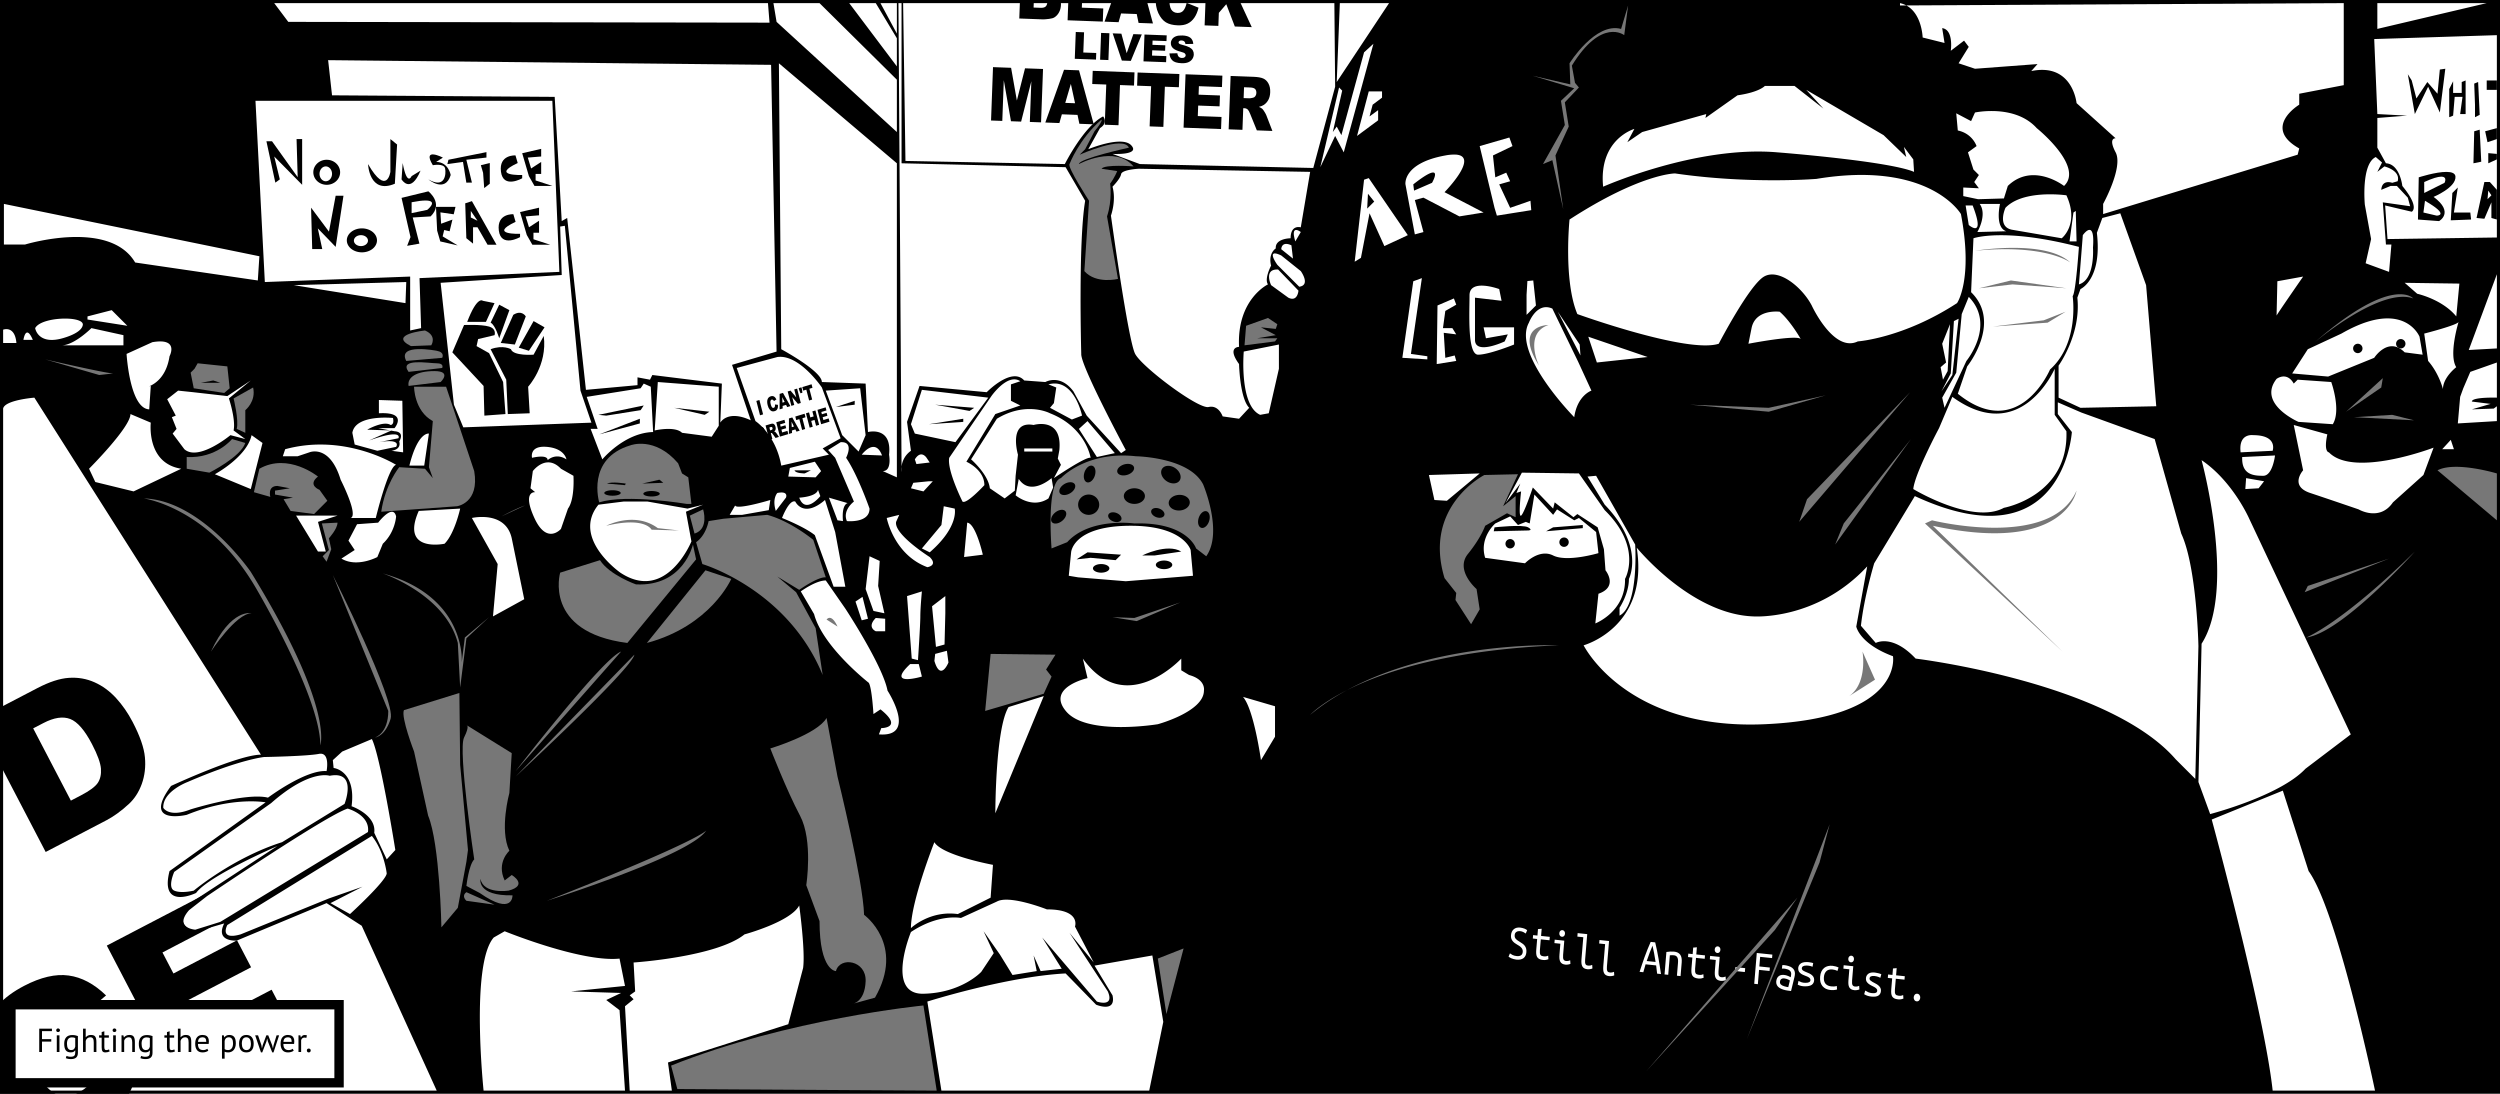 <svg xmlns="http://www.w3.org/2000/svg" width="800" height="350" viewBox="0 0 211.667 92.604"><defs><clipPath id="a" clipPathUnits="userSpaceOnUse"><path fill-rule="evenodd" stroke-width=".794" d="M83.079 0h26.591v11.906H83.079z"/></clipPath><clipPath id="b" clipPathUnits="userSpaceOnUse"><path stroke-width=".265" d="M0 54.041v38.563h27.252L21.63 78.912s-3.175 1.323-2.514-.794l-2.778.728s-1.918-.728-.066-2.183l2.117-1.587-10.32-21.63z"/></clipPath></defs><title>Fuck the Police</title><path fill="#fff" d="M0 0h211.667v92.604H0z"/><path d="M0 0v92.604h211.667V0zm23.217.265h41.804l.133 1.653-40.746-.066zm42.267 0h3.903l6.548 6.482v4.432L65.75 1.852zm6.417 0h2.248l1.786 2.976v2.381zm2.645 0h1.39v2.58zm1.522 0h.264v13.56l13.89.33L91.878 17c-.596 3.506-.331 12.965-.331 12.965-.066.992 3.77 8.136 3.77 8.136l-.397.265-2.91-3.175-1.125-2.05c-1.124-1.522-2.38-.795-2.38-.795l-1.787-.132c-1.058-1.19-3.175.992-3.175.992l-5.688-.529-1.059 3.043.331 2.447a1.89 1.89 0 00-.796 1.36l.002.426s-.028-.174-.002-.426zm.397 0h36.512l.066 7.077-1.852 6.88-14.684-.331-2.315-.86s2.38.132 1.587-.728c-.794-.86-3.638.33-3.638.33l.992-1.785c.728-.463.265-.992.265-.992-1.654.86-3.241 4.035-3.241 4.035l-13.494-.265zm36.975 0h4.167l-4.431 6.68zm47.427 0c.198.042.375.11.534.195l37.037-.195V7.21l-3.77.727v.927s-3.176 1.918 0 3.704l-.133.529-16.47 5.027v-.86s1.72-3.109 1.058-4.366c-.662-1.256 0-1.19 0-1.19l-3.307-2.977s-.331-3.44-3.837-2.712l.53-.595-5.292.397-1.39-.463.86-1.39-.396-.528-1.125.86s.265-1.786-.727-1.919l.198 1.257-1.852-.463S162.73 1.172 161.4.46l-.534.003zm40.415 0h9.26l-9.26 2.182zm10.12 2.712v17.131l-9.26.133-.199-2.845 2.25.53s.727-.331-.795-2.183c0 0-.198-1.852-1.389-1.919l-.727-1.322V9.988l2.513-.198-2.513-.133-.265-6.35zM27.782 5.093l37.504.397.463 24.276-3.77 1.124 1.587 4.696c-1.984-.926-2.58.199-2.58.199l.133-3.307-5.887-.728-.199.397-1.058-.199v.662l-4.366.397-1.587-14.552-.463.264-.595-10.517-18.852-.132zm38.165.265l9.988 8.466v26.591l-1.19-.53c.794 0 .529-1.388.529-1.388.265-2.448-1.786-1.918-1.786-1.918l-.198-4.101-3.705-.133c0-.926-3.44-2.778-3.44-2.778zm83.476 1.918h2.514l2.447 1.918-1.455-1.587 6.549 3.836 1.918 1.852-.199-.86.794 1.059.066 1.058c-2.183-.926-11.575-1.654-11.575-1.654-6.88-.595-14.75 2.91-14.75 2.91-.398-4.034 2.645-4.894 2.645-4.894l-.595 1.125 1.257-.86 5.424-1.522-.067.331 2.712-1.918c1.852-.265 2.315-.794 2.315-.794zM21.63 8.533h25.135l.595 14.486-11.84.529.133 4.233-.926.199v-4.564l-12.304.463zm147.114.868c1.133.02 2.656.293 3.698 1.447 0 0 4.035 3.241 2.315 4.895 0 0-2.646-2.05-4.762 0l-.33 1.058-2.184.066-1.257-.264v-.728l1.323.066-.396-.529.396-.595-.463-.463-.463-1.456.728-.529s-.33-1.058-1.588-1.323l-.132-1.455 1.257.662.33-.728s.646-.14 1.528-.124zm32.405 3.894l.53.463-.397.794.595-.463s1.39.33 1.125 1.257l-.463.132s-.86-.33-.926.595l.793-.33h.53l.925.992.199.727-2.315-.33.264 3.572h.463l-.198 2.315-1.984-.728.463-2.05-.53-2.91s-.33-3.44.926-4.036zm-104.708.992l14.486.265-.794 4.696s-.86-.264-.86.926c0 0-1.323 0-1.257.86 0 0-.661.397-.397 1.456 0 0-.595 1.124-.264 1.587 0 0-2.646 1.257-2.448 5.292 0 0-1.058 0 0 1.455 0 0 .066 2.91.86 3.704l-.86.926-1.389-.198s-.33-.992-1.19-.794c-.86.198-5.623-3.373-6.218-4.498-.595-1.124-2.05-11.708-2.05-11.708s.462-1.257.132-2.447c0 0 .661-.662.727-1.058.066-.397 1.522-.464 1.522-.464zm45.376.397c6.35.926 11.972.463 11.972.463 9.591-1.587 12.237 2.977 12.237 2.977 1.058 5.556-.33 7.54-.33 7.54-4.565 2.977-8.401 3.242-8.401 3.242-2.05.992-3.903-3.043-3.903-3.043-.794-1.521-2.778-3.175-4.035-2.447-1.256.727-3.836 5.688-3.836 5.688-2.646.86-11.973-2.513-11.973-2.513-1.19-2.845-.661-8.004-.661-8.004 6.02-3.903 8.93-3.903 8.93-3.903zm31.907 1.769c.72.009 1.232.083 1.232.083 1.124 2.448-.397 3.638-.397 3.638l-4.233-.727c-1.257-.265-.53-1.852-.53-1.852.951-.992 2.729-1.158 3.928-1.142zM.331 17.264l21.63 4.432-.133 2.05-10.385-1.521c-2.183-3.704-9.326-1.521-9.326-1.521H.33zm167.283 0h1.72s-.464 1.984.529 2.315l-2.448.066s.86-1.455.199-2.38zm-1.191.132h.595c1.125 2.91-.33 1.654-.33 1.654zm9.326.463l.067 2.58h-.596l.331-2.447zm3.77.199l2.184 6.085.86 10.253-6.417.132-1.852-.86v-2.712s1.919-2.646 1.588-5.754l.264-.728s1.852-.794 1.39-4.763l.462-1.256zM47.824 19.116l1.323 13.957.926 2.712-10.848.397-.793-1.918-1.125-10.32 10.253-.66-.132-4.102zm129.115.35c.2.03.354.374.267 1.502 0 0 .198 2.712-1.19 3.11l.33-4.168s.335-.481.593-.443zm-67.21.006c.173-.009.405.173.405.173l-.463.794c-.232-.76-.116-.96.058-.967zm59.44.446c1.439-.025 3.671.157 6.846.984 0 0-.265 3.903-.53 4.167 0 0 .596 3.969-1.917 6.218 0 0-2.646 6.218-7.806 2.05l.794-2.315s2.977-3.704.33-6.283l.2-4.565s.644-.231 2.083-.256zm-60.227.735c.106.008.237.042.398.117l.132 1.124-.992-.793s0-.48.462-.448zm-1.008.804c.111-.001.286.049.546.173l1.654 1.323s.86 1.19-.132 1.323l-1.853-1.853s-.698-.96-.215-.966zm.282 1.363l1.72 1.786s-.067.992-.86.596l-1.456-1.059s-.661-1.389.596-1.323zm103.187.397v6.284l-2.381.132zm-16.404.199s-2.249 3.24-2.249 3.307l.066-2.91zm-160.602.463l-.066 1.786-9.46-1.522zm169.2.066l4.631.066-.264 2.778c-1.191-1.455-3.308-1.918-3.308-1.918zm-36.908 1.19c2.315 2.382-.199 5.424-.199 5.424l-1.852 3.97-.198-.86 1.19-2.117.463-4.961zm-35.721.873c.144.008.3.045.465.12l2.183 4.498 1.124 2.447s-1.19.397-1.455 2.249c0 0-5.292-5.358-3.837-8.004 0 0 .507-1.367 1.52-1.31zM9.459 26.26l1.323 1.323-3.374-.53v-.264zm140.896.117c.197-.001.325.015.325.015.926.794 1.786 2.315 1.786 2.315-.33-.397-4.432.397-4.432.397l.265-1.323c.248-1.24 1.463-1.401 2.056-1.404zm-18.46.015l1.852 2.778.066.926zm70.223.566c2.11-.012 2.736 1.55 2.736 1.55l.264 1.522-1.521-.198c-1.39-1.39-2.58.463-2.58.463l-3.902 1.587-3.043-.264 1.323-2.05 2.844-1.324c1.654-.95 2.92-1.281 3.879-1.286zm-196.522.016c.81.013 1.473.195 1.415.543-.132.793-1.984 1.19-1.984 1.19-1.852.397-2.05-.926-2.05-.926.297-.558 1.578-.823 2.619-.807zm160.232.013l-.53 4.763-.926 1.39.794-1.522.265-4.432zm42.333.265s-.86 2.778-.198 3.837c0 0-1.125.86-1.125 1.852 0 0-.33-1.323-1.257-2.382l-.33-2.315s2.844-.727 2.91-.992zm-43.061.199l-.198 3.968-.397.728-.199-1.058.463-.397-.33-1.588zm-157.36.33l2.711.596v.86h-5.16C6.35 29.17 7.74 27.78 7.74 27.78zm-7.155.087c.303.018.721.22.804 1.17H.265v-1.124s.14-.056.32-.046zm1.7.29a.131.131 0 01.045 0c.115.019.262.181.448.615h-.794s.083-.577.3-.615zm132.19.35l5.027 1.72-4.3.464zm-120.85.4c1.387.039.729 1.254.729 1.254-.256 1.662-1.14 2.306-1.74 2.555l.152-.041-.132 1.984c-1.654-.066-1.918-4.696-1.918-4.696l2.182-.992c.29-.05.53-.069.728-.063zm94.656.262v2.05l-.86 3.771-.728.132c-1.786-.793-1.389-5.357-1.389-5.357zm-42.292 1.043c1.796-.074 3.596 2.595 3.596 2.595l1.588 4.3-1.521.86.529.529-4.035.926c-.463-2.646-2.183-3.77-2.183-3.77l-1.587-4.498 3.44-.926c.057-.009.115-.014.173-.016zm145.413.479v2.976s-2.117-.066-2.117.331l1.588.198-1.588.463 1.853-.066.264-.198v1.257l-3.307.198.198-2.249.265-.728.595-1.389zm-37.438.529v3.902l.992 1.39c.198 5.49-5.292 6.482-5.292 6.482-2.646 1.455-7.673-1.588-7.673-1.588.132-1.323 2.183-5.16 2.183-5.16l1.124-2.645c5.821 4.233 8.666-2.381 8.666-2.381zm19.4.656c.269.004.58.138.84.6l.33-.33 2.845.198s.86 2.382.132 3.572l-2.91-.198s-3.506-1.522-1.852-3.638c0 0 .272-.21.616-.204zm-107.57.245a.883.883 0 01.592.157l-.793.265v1.389l.793.397-2.116.727-2.448 4.035s1.522.662 1.522 1.985c0 0-1.522 1.653-1.852 1.389 0 0-1.323-2.646-1.125-3.705l3.572-5.225s.935-1.336 1.855-1.414zm-64.561.091l-1.852 1.521s.595 1.786.397 2.712l.992.728-1.257-.33s-2.712 2.248-3.903 1.19l-.992-1.323.331-.397-.397-.992.33-.132-.727-1.39.926-.727 1.257.132 2.91.33zm34.462.132l5.16.397v3.307l-.596.927-2.514-.331c-.595-.596-2.315-.199-2.315-.199zm33.647.126c1.727.056 2.27 2.719 2.27 2.719l-.86.33-1.852-.992.33-.397.2-1.323-.662-.264c.204-.056.396-.078.574-.073zm-34.838.007l.595.264.199 3.837c-2.447.066-4.3 2.315-4.3 2.315l-.992-2.58h.596l-.926-2.712 4.564-.728zm18.323.396l.463 3.97-.596 1.388-1.389-1.389-1.389-3.77zm5.225.133l5.622.661-2.778 3.77-3.44-.727-.33-.794zm-75.142.661l19.183 30.229c-1.919 0-7.607 2.646-7.607 2.646-2.514 3.373 1.323 2.447 1.323 2.447 3.902-1.587 6.68-1.058 6.68-1.058l-8.135 5.82c-.86 3.374 2.249 1.853 2.249 1.853 1.058-1.456 6.879-3.97 6.879-3.97l-7.276 4.763c-2.05 2.117.066 2.58.066 2.58l2.712-.794c-.794 1.588 1.058 1.456 1.058 1.456l7.607-3.175 2.977 1.918 6.35 13.957H.265V34.594c.132-.727 2.645-.926 2.645-.926zm29.17.199l1.985.066.066 4.365-.992-.132s.86-.066.662-.794c0 0 .529-.793-.397-.86l-.29-.055-1.893.85c2.976-1.06 2.513-.2 2.513-.2l-1.653.332c1.984-.331 1.455.396 1.455.396l-1.588.331-1.918-.529-.198-.992c.264-1.588 3.44-1.257 3.44-1.257.132.595-.2.595-.2.595-.594-.397-1.983.397-1.983.397l1.95.063-1.024-.195h1.389s1.19-1.39-1.323-1.257zm142.148.198l1.985.86 6.217 2.249 2.25 8.004c1.322 2.844 1.454 9.525 1.454 9.525l-.264 11.244-1.654-1.653c-5.688-6.549-22.026-8.533-22.026-8.533-1.985-2.117-3.374-1.323-3.374-1.323l-1.257-1.455c.265-2.448 1.125-5.292 1.125-5.292l3.44-5.688c12.567 5.82 13.295-5.424 13.295-5.424l-1.19-1.522zm-86.953.57c.997.021 1.625.356 1.625.356 3.043 1.19 3.44 3.77 3.44 3.77-.397-.132-3.11 1.72-3.11 1.72l.596-1.124-.265-.53.133-.727c.264-2.844-2.183-2.117-2.183-2.117-2.183-.397-1.323 2.514-1.323 2.514l-.198 1.786-.067 1.257-.86.661-1.256-.86c-.133-1.19-1.588-2.447-1.588-2.447l2.183-3.44c1.1-.665 2.098-.837 2.873-.82zm-76.229.422l1.72.728s-.397 3.44 2.58 3.902l-4.035 1.919-3.241-.794-.53-1.125s3.506-3.505 3.506-4.63zm81.029.596l2.315 2.712-1.521.33-1.522-2.38zm102.13.33l2.843.794c-.33 1.521.133 1.521.133 1.521 2.116 2.183 8.863-.396 8.863-.396l-.86 2.315-2.58 2.315c-1.124 1.653-2.91.595-2.91.595s-2.315-.794-4.1-1.389c-1.787-.595-.596-1.918-.596-1.918zm-157.932.725c.026 0 .041.003.041.003l-.397 2.712H34.66c.637-2.547 1.426-2.713 1.613-2.715zm154.298.13a.974.974 0 01.194.005c2.116 0 1.653 1.323 1.653 1.323l-2.712.132c-.149-1.24.521-1.438.865-1.46zM21.3 36.843l.926.662-.992 3.902-3.043-1.256s2.712-1.456 3.109-3.308zm186.2.397l.265.794h-.992zm-136.326.199c1.19-.067.463 1.322.463 1.322.992 1.456 1.984 4.3 1.984 4.3 0 1.257-1.918 1.058-1.918 1.058-.397-.926.595-1.653.595-1.653L70.71 38.76l-.595-.661zm-43.838.2c3.576.062 6.2 1.718 6.2 1.718-.66.132-1.719 4.498-1.719 4.498H29.7c.662-.265-.86-3.241-.86-3.241-.925-3.043-2.645-2.316-2.645-2.316l-.992.331h-1.257l.198-.595a11.348 11.348 0 013.192-.394zm18.703.185c.081 0 .169.003.264.011 1.521.133 1.654 1.059 1.654 1.059-.926-.596-1.588.066-1.588.066 0-.53-1.323-.199-1.323-.199s-.232-.93.993-.937zm27.943.017c.25.015.502.201.698.722l-1.72-.066s.44-.595.914-.653a.593.593 0 01.108-.003zm12.736.127h2.381v.264h-2.38zm-8.713.506c.264.003.445.287.445.287l.265.397-1.125.133-.132-.397c.198-.323.388-.422.547-.42zm114.613.089s-.199 1.72-.993 1.72c-.793 0-1.852-.066-1.785-1.588zm-6.218.397c2.646 1.786 4.035 4.96 4.035 4.96l8.599 18.257-3.837 2.91c-2.182 2.316-8.07 3.837-8.07 3.837l-.992-2.712.265-11.708c2.977-4.63 0-15.544 0-15.544zm-117.409.132l.53.794-.464.53-2.315-.067.132-.728zm-22.606.055c.336-.008.716.127 1.109.54l1.058.596s.132 1.984-.463 2.778l-.595 1.72s-1.19 1.389-2.25-.926c-1.058-2.315.067-2.183.067-2.183l-.397-.33.198-1.456s.532-.719 1.273-.739zm82.468.871l4.829.066 2.183 3.11c3.24 3.174 1.72 5.82 1.72 5.82.065 2.778-2.514 3.77-2.514 3.77l.264-2.513c1.72-.595.596-1.985.596-1.985l-.133-1.785-.529-1.853-1.72-1.124-.33.265-1.588-1.257-.132.529-1.72-1.786s-.727 2.183-.992 2.381c-.265.199 0-2.05 0-2.05l-.397.132.33-.794-1.256 1.654zm-3.572.066l-2.778 2.315-1.058-.066-.463-2.116zm9.856.199l3.307 5.82s.331 5.16-1.323 6.02v-.662s.794-1.19.794-2.447c0 0 1.39-2.712-2.05-6.284l-1.456-2.381zm-46.104.198l.133.794-.397.926c-1.39.926-2.778-.265-2.778-.265l.264-1.389c.992 1.522 2.778-.066 2.778-.066zm101.137 0l1.522.265-.463.595-1.125.066zm-111.522.265h.331l-.794.86-1.058-.265.198-.463zm-9.392.727l.198.53s-1.257 1.587-1.786.132c0 0 1.455-.066 1.588-.662zm-3.124.225c.614-.019.412.437.412.437l-.86 1.124c-.33-1.058.132-1.521.132-1.521.124-.025.229-.037.316-.04zm63.78.172l1.587 1.72.33-.463 1.456.926.397-.198 1.455 1.19.198 1.786s-2.645.794-3.836.199c-1.19-.596-2.381.661-2.381.661l-3.374-.463c-.529-1.72.86-2.91.86-2.91l1.257-.596.661.728.662-.265.33.133zm-59.73.265l1.587.463s-.529.066-.397 1.521l-.463-.066zm-4.961.198l-.132.86-2.25.397H61.78l.463-.794c.133.397 2.977-.463 2.977-.463zm4.63 0l.86 2.712.86 4.63h-.992L68.99 45.31s-.661-.595-2.778-1.455c0 0 .595-1.588 1.124-1.39 0 0 .662 1.456 2.514-.132zm-17.066.133h2.05l3.374.595 1.323-.33-1.455.595.463 2.513s-2.117 5.226-6.02 2.646c0 0-4.166-2.91-1.851-5.755zm27.12.396l.926.199s.397 1.521-2.116 3.704l-.662-.33 1.654-1.985zm-40.944.199s-.463 2.117-1.323 2.976c0 0-3.77.794-2.183-2.778zm-5.773.27c.155.003.283.11.349.391 0 0-.066 1.323-1.125 2.315l-.463 1.125s-1.72.926-3.042.132l1.124-.727-.529-.794.728-1.39 1.786-.131s.707-.93 1.172-.921zm42.947.26l-.265.594c-.198 1.059 2.845 2.977 2.845 2.977.727.728-.199.86-.199.86-2.844-1.058-3.44-4.167-3.44-4.167zm-51.065.065h3.506l-1.654.53.662 2.513h-.662zm15.811.115c.88.015 2.115.315 2.446 1.803l1.058 5.16-2.646 1.455.397-4.432-2.183-3.902s.4-.093.928-.084zm41.009.48c.727.067 1.322 2.713 1.322 2.713l-1.587.198zm13.626.265c4.696-.066 5.291 2.05 5.291 2.05l.199 2.183-5.689.463-4.035-.33-.793-.133.198-1.984s.132-2.183 4.829-2.249zm43.06 1.852s4.565 5.623 9.856 5.821c0 0 5.358.397 9.658-4.233l-.926 5.093s.264 1.455 3.108 2.513c0 0 .926 5.226-10.848 5.755-11.774.53-15.345-6.68-15.345-6.68s5.556-1.522 4.498-8.269zm-64.955.728l.86.397-.132 2.116.53 2.315-.927-.198-.661-1.852zm-3.704 2.05l1.654 2.382s3.175 4.828 3.572 6.945c0 0 2.58 3.969-.728 3.704l.199-.53s1.918 0-.067-1.587l-.595.397s-.132-2.249-.397-2.646c0 0-3.902-3.042-4.63-5.82L67.8 50.072s1.257-.926 2.117-.926zm8.136.926s-.132 1.39-.132 2.117c0 .728-.199 3.704-.199 3.704l-.529-.132-.397-5.292zm1.984.397v1.455l-.066 2.646-.727.199-.331-3.44zm-7.011.066l.463 1.852-.53.133-.528-1.588zm1.124 1.786l.794.066v1.059h-.794s-.793-.33 0-1.125zm6.02 2.778l.132.993s-.661 1.653-1.19-.133l.066-.595zm11.51.662c3.637 5.093 8.334 0 8.334 0v.992l.661.397c1.455.397 1.257 1.323 1.257 1.323 0 1.786-3.903 2.844-3.903 2.844s-5.953.992-7.739-1.058c-1.786-2.05 1.786-2.844 1.786-2.844zm-14.62.463h.729l.264 1.058s-3.109.926-.992-1.058zm11.312 2.712l-4.101 9.922s0-7.21 1.124-8.996zm16.867.066l2.712.794v2.58l-1.19 1.984s-.596-4.3-1.522-5.358zm-73.753 3.572c.728 1.455 1.985 9.393 1.985 9.393l-.728.793-1.058-2.249c.198-1.52-1.918-2.249-1.918-2.249.397-3.042-1.522-3.24-1.522-3.24l-.066-.662.794-.728zm-4.326 1.24c.78.018.49 1.472.49 1.472-1.786-.132-4.961 2.249-4.961 2.249-1.852-.463-6.548.992-6.548.992-1.852.728-2.316-.132-2.316-.132-.066-1.39 2.051-2.183 2.051-2.183 4.432-1.918 6.482-2.117 6.482-2.117s3.638-.066 4.63-.264a.781.781 0 01.172-.017zm1.161 1.82c1.839-.07.85 2.43.85 2.43l-5.291 3.241c-4.168 1.323-7.475 4.101-7.475 4.101s-1.058.265-1.653 0c-.596-.264 0-1.587 0-1.587l8.202-5.821c3.307-2.91 4.96-2.315 4.96-2.315.15-.03.285-.045.407-.05zm164.958 1.306l2.183 6.813c2.447 3.373 5.622 18.587 5.622 18.587h-8.665c-.727-6.681-5.16-22.953-5.16-22.953zM29.435 68.46s1.918.53 1.72 1.985l-12.502 7.607-2.117.662s-1.852-.133-.529-1.654l1.522-1.19s10.054-6.814 11.906-7.41zm2.05 2.316c1.059 1.323 1.257 3.175 1.257 3.175-.066.661-3.109 3.44-3.109 3.44l-1.653-.926 2.712-1.39-2.845.993-7.474 3.042c-1.852.53-1.125-.793-1.125-.793zm47.625.53c.662 1.124 4.961 1.917 4.961 1.917l-.198 2.779-2.778 1.389c-2.381-.331-3.969 1.19-3.969 1.19 0-2.249 1.984-7.276 1.984-7.276zm6.076 4.866c1.354-.008 3.45.822 3.45.822 2.91 0 2.38 1.455 2.38 1.455l1.588 3.043-2.05-2.514 3.24 4.961c.596 1.39-.925.86-.925.86l-4.63-5.424 1.653 2.646-1.786.198-.595-1.323.265 1.323-2.051.331-1.058-1.72-1.39-1.984.86 1.852-1.058 1.587s-1.653 1.786-4.895 1.852c-3.24.067-1.058-5.225-1.058-5.225 2.381-1.588 4.233-1.19 4.233-1.19l3.043-1.39c.199-.111.472-.158.784-.16zm-17.519.491s.53 3.836.33 5.292l-1.256 4.762-10.186 3.241.33 2.382h-3.571l-.397-7.144.727-.595-.33-.331.463-.33-.133-2.448s7.012-.463 9.393-2.382c0 0 3.903-1.058 4.63-2.447zM42.73 78.846s6.483 2.646 9.724 2.315l.463 2.315-4.564.463 4.233.132-1.257.596 1.125.86.463 6.813H40.944s-1.124-10.716.86-12.965zm54.835 2.05l.926 5.623-1.19 5.82H79.706l-1.19-7.54s6.68-2.117 11.707-2.381l2.58 2.646s1.72.727 1.389-.794l-1.522-2.514z"/><path fill="#777" d="M34.197 60.127l4.697-1.456.066 6.086.661 7.21-.132.992-.728 3.902-1.389 1.654s-.132-7.078-1.124-9.459l-1.19-5.424s-1.125-2.91-.86-3.505zm-12.7-18.455l1.39.397s-.265-.926.595-.926l1.058.198-1.257.199v.33l1.522.265-.794.132.595.992 1.985.265 1.124-1.125-.661-.926s-1.059-.396-.133-1.124c0 0-2.513-2.05-4.96-.662zm5.821 5.424l.331.463.397-1.058-.199-.927s.728-.793.728-1.322l-1.323.066.595 2.249zm4.962-3.77l6.415-.464s1.919-.264 1.456-2.976l-2.382-7.144h-2.712s0 2.05 1.588 2.91l-.33 3.903.33.926-.662-.794-2.182-.132s-1.191 1.455-1.522 3.77zm2.314-10.65l2.712-.33s.992-.927-.529-.927-2.315.53-2.183 1.257zm0-1.191l2.845-.33s.198-.397-.463-.397c-.662 0-3.242-.463-2.382.727zm-.198-.925l3.043-.265s.264-.463-.463-.596c0 0-3.374-.661-2.58.86zm.397-1.257l1.72-.067s.529-.793-.53-1.256c0 0-3.175.33-1.19 1.323zm-18.389 3.571l2.58.397.463-.397-.199-1.852-2.513-.264-.265.463-.33.33zm-.595 5.821v.992l1.918.331s2.646-1.323 3.043-2.513l-1.125-.331s-1.323 1.654-3.836 1.521zm4.961-2.05v-1.918s.926-.728.661-1.919l-1.653.926s.463 1.852.264 2.58zm26.657 11.84s-1.456 5.027 5.688 5.953l5.82-7.078-.264-1.256s-.793 3.572-4.828 3.373c0 0-2.25-.794-3.043-2.05zm7.342 5.953l4.96-6.152 2.184.728s-1.72 3.969-7.144 5.424zm4.035-9.26l-.397-1.522 1.124-.529s.53 1.654-.727 2.05zm-8.07-2.646s-1.125-3.704 2.646-4.829c0 0 2.05-.794 4.035 1.521l.33.86.53.331.264 2.25h-.397s-5.093-.86-7.408-.133z"/><path fill="#777" d="M39.49 61.383l3.836 2.382-.199 3.373s-.86 3.109 0 4.895c0 0-1.124.992-.397 2.513l.596-.463s1.455.86-.265 1.323c0 0-2.117.331-2.381-.992 0 0-.331 1.455 2.712 1.39 0 0 .066 1.785-2.778-.2l-1.125-.595s.199-1.786.662-2.249c0 0-1.39-9.26-.86-10.318.529-1.059.198-1.059.198-1.059zm0 14.156l2.38 1.058-2.38-.33s-.464-.398 0-.728zm30.492-14.751l.926 4.961s2.183 8.863 2.25 11.708c0 0 3.505 2.513.925 7.011l-1.918.53s1.058-.133 1.125-1.919c.066-1.786-2.183-2.117-2.514-.86 0 0-1.389 0-1.389-4.233l-1.124-3.043s.595-3.77-.53-5.887c-1.124-2.116-2.513-5.688-2.513-5.688s3.969-1.19 4.762-2.58zM57.348 92.207l21.96.133-1.124-7.21s-11.509 1.124-21.365 5.093zm40.68-11.047l.728 4.697 1.455-5.556zM91.81 22.953l.397-5.954s-1.852-2.844-1.653-3.108c0 0 .793-2.117 2.712-3.77 0 0 .132.132-.596.991l-.793 1.522-.463.463s3.704-1.654 4.167-.595c0 0-4.234.926-4.234 1.389 0 0 3.043-1.654 4.63.198 0 0-2.447-.198-2.711.198l1.323.199s-.199.53-.596 1.058c0 0 .199 1.39-.264 2.778l.926 5.292s-1.852.463-2.845-.661zm13.56 6.283l.133-1.653 1.852-.662.793.53-.132.396-1.257-.132 1.257.662-1.587.264h1.72l-.199.265zm-87.51 25.93s2.116-3.242 3.439-3.242c0 0-1.72-.463-3.44 3.242zm10.318-6.483s5.358 10.65 4.895 12.171c-.463 1.522-1.323 1.588-1.323 1.588s1.124-.331 1.124-2.25z"/><path fill="#777" d="M12.17 42.201s5.425.728 9.394 7.408c0 0 5.556 9.327 5.556 13.494 0 0 1.19-3.175-5.887-14.684 0 0-4.167-6.086-9.062-6.218zm32.28.595l-1.984.926s1.19-.661 1.984-.926zm-12.039 5.755s5.292 1.786 6.35 5.887l.199 3.77.53-4.167 1.917-1.786-2.05 1.72-.265 2.117s.463-5.557-6.68-7.541zM53.71 55.43L43.656 65.75s9.856-9.128 10.054-10.319zm-1.124-.264l-8.93 10.12s7.342-9.525 8.93-10.12zm-6.284 21.1s12.17-3.836 13.494-5.953c0 0-.53.86-13.494 5.953zM61.251 43.92l-1.257.2s-.198 1.19-1.058 1.785l.53 1.852s7.209 2.117 10.186 9.393l-.596-3.969-1.653-3.042-1.588-1.323 1.852 1.124s1.588-1.124 2.25-1.058l-1.06-3.175s-1.917-1.588-3.902-2.117zm22.622 11.444l-.463 4.829 4.96-1.456.662-1.455-.463-.595.794-1.257zm11.168-16.796c-3.477.012-5.215 1.913-5.215 1.913-1.257.331-.794 5.953-.794 5.953l1.323-.529c1.918-2.116 5.689-1.587 5.689-1.587 4.498-.133 5.225 2.116 5.225 2.116l.86.662c1.455-2.05-.264-6.086-.264-6.086-1.191-2.315-5.689-2.38-5.689-2.38a10.112 10.112 0 00-1.135-.062zm.445.707a.46.734 73.227 01.115.006.46.734 73.227 01.355.564.46.734 73.227 01-.946.402.46.734 73.227 01-.355-.564.46.734 73.227 01.831-.408zm-3.073.148a.46.734 18.158 01.282.224.46.734 18.158 01-.213 1.006.46.734 18.158 01-.665-.031.46.734 18.158 01.213-1.006.46.734 18.158 01.335-.193.46.734 18.158 01.048 0zm6.478.018a.893.661 34.576 01.619.199.893.661 34.576 01.36 1.052.893.661 34.576 01-1.11.037.893.661 34.576 01-.36-1.05.893.661 34.576 01.491-.238zm-8.288 1.388a.46.734 59.775 01.412.47.46.734 59.775 01-.828.61.46.734 59.775 01-.476-.465.46.734 59.775 01.828-.61.46.734 59.775 01.064-.005zm5.44.512a.893.661 0 01.894.662.893.661 0 01-.893.661.893.661 0 01-.893-.661.893.661 0 01.893-.662zm-3.869.53a.893.86 0 01.893.86.893.86 0 01-.893.86.893.86 0 01-.893-.86.893.86 0 01.893-.86zm7.718.028a.661.893 86.463 01.842.607.661.893 86.463 01-.85.715.661.893 86.463 01-.932-.605.661.893 86.463 01.85-.715.661.893 86.463 01.09-.002zm-2.044 1.112a.585.384 20.565 01.439.112.585.384 20.565 01.243.585.585.384 20.565 01-.76.019.585.384 20.565 01-.244-.586.585.384 20.565 01.322-.13zm-7.934.153a.46.734 51.45 01.356.416.46.734 51.45 01-.73.724.46.734 51.45 01-.539-.391.46.734 51.45 01.73-.725.46.734 51.45 01.183-.024zm12.174.112a.46.734 18.158 01.282.224.46.734 18.158 01-.213 1.006.46.734 18.158 01-.666-.032.46.734 18.158 01.213-1.006.46.734 18.158 01.384-.192zm-7.878.099a.585.384 20.565 01.438.112.585.384 20.565 01.244.585.585.384 20.565 01-.76.018.585.384 20.565 01-.244-.585.585.384 20.565 01.322-.13zm16.717 17.148s4.762-5.225 21.034-5.887c0 0-13.295-.529-21.034 5.887zm14.75-20.306s-5.225 2.645-3.373 8.73l.992 1.258-.066.595 1.323 2.05.727-1.256-.264-1.72s-1.852-1.588-.728-2.977c1.125-1.389 1.455-2.38 1.455-2.38l1.852-1.06.728.332v-1.786l-1.058.86 1.256-2.712zm37.902 3.836s10.054 2.514 12.237-2.513c0 0-.926 5.424-12.171 2.976l10.98 10.65-11.642-10.848zm32.411-15.081s5.556-4.696 8.334-3.704c0 0-1.72-2.05-8.334 3.704zm10.385 10.848l5.027 4.233v-3.969s-3.506-1.058-5.027-.264zm-1.918 6.879s-6.152 6.88-9.194 7.276c0 0 2.91-1.124 9.194-7.276zm-9.327 3.44l7.144-2.845-6.88 2.315zM69.982 52.454l.926.595s-.463-1.125-.926-.595zm87.71 2.712s.463 2.645-1.125 3.77l2.183-1.39zm4.035-21.961l-9.393 10.98.661-1.918zm.066 3.969l-6.416 8.93.727-1.786zm-18.72-2.91l6.681.595 4.829-1.39-4.829 1.06zm-11.972-6.747s-2.977 0-.794 3.44c0 0-1.323-2.713.794-3.44zm36.446-3.109l2.712-.662 4.697.662-4.564-.33zm1.191 3.241l4.3-.53 1.852-.727-1.522.926zm-1.521-6.416s5.953-.992 8.07.992c0 0-2.051-1.588-8.07-.992zm34.528 10.782l-3.11 2.844 2.978-2.05zm-2.448 3.307l5.094.264-1.852-.463zM94.192 52.255l1.852.066 3.902-1.323-3.704 1.588zM51.33 44.516s2.38-1.257 4.365.199l1.786.198-2.315-.066s-.53-1.125-3.837-.33zM9.591 31.618c-.595 0-5.755-1.19-5.755-1.19l4.565 1.322z"/><path d="M91.149 47.36l.926-.595 2.844.199-.463.463-2.116-.199zm5.556-.33s2.117-1.059 3.308-.331l-2.25.33z"/><path fill-rule="evenodd" d="M93.927 48.121a.695.364 0 01-.694.364.695.364 0 01-.695-.364.695.364 0 01.695-.364.695.364 0 01.694.364zm5.325-.298a.695.364 0 01-.695.364.695.364 0 01-.694-.364.695.364 0 01.694-.363.695.364 0 01.695.363zM55.86 41.804a.695.232 0 01-.694.232.695.232 0 01-.695-.232.695.232 0 01.695-.231.695.232 0 01.694.231zm-3.307-.066a.695.232 0 01-.695.232.695.232 0 01-.694-.232.695.232 0 01.694-.231.695.232 0 01.695.231z"/><path d="M54.372 40.944l1.786-.066-.33-.264zm-2.977 0l1.522.133.066-.133s-1.19-.198-1.588 0zM17 32.411h1.653l-.595-.198zm50.27 7.409h1.39l-.53.264s-.794 0-.86-.264zm59.2 5.16l2.911-.067s.463 0 0-.265c-.463-.264-2.844 0-2.844 0zm4.433 0l3.108-.265v-.265l-2.513.198z"/><path fill="#777" d="M130.638 13.89l1.852-3.307-.33-2.05 1.124-1.059-3.506-1.058 3.175.728-.066-1.786s2.183-3.506 4.366-2.91l.595-1.985-.33 2.514s-1.92-1.522-4.433 2.58l.265 1.454.33.397-1.19 1.257.33 2.05-1.124 2.448.662 4.564-.926-4.167zm17.264 74.084l7.012-18.19-.86 3.241z"/><path fill="#fff" d="M128.407 80.947q.237.025.369-.063t.15-.29q.01-.123-.029-.212-.037-.093-.107-.164-.07-.075-.16-.132-.09-.06-.184-.112-.109-.063-.209-.137-.096-.074-.172-.167-.072-.092-.111-.211-.036-.119-.023-.275.029-.341.236-.51.208-.175.55-.139.094.01.183.036.093.023.17.052.077.03.135.065.061.036.096.07l-.121.28q-.071-.058-.199-.122-.127-.065-.289-.082-.169-.017-.301.067-.132.08-.148.27-.009.109.019.188.031.08.086.145.06.062.139.117.078.055.172.111.138.083.248.162.115.08.19.182.079.101.114.233.038.131.023.312-.029.342-.25.506-.219.16-.602.12-.124-.013-.231-.046-.108-.028-.192-.066-.08-.039-.142-.075-.061-.036-.093-.065l.118-.277q.071.055.213.133.141.074.352.096zm2.071-1.705l.737.077-.024.29-.737-.076-.075.91q-.013.148-.002.243.011.094.048.158.04.06.106.087.066.028.164.039.135.014.22-.003.085-.017.164-.051l.02.3q-.054.02-.174.05-.117.03-.286.012-.195-.02-.315-.084-.12-.063-.183-.172-.06-.108-.073-.258-.014-.155.002-.353l.076-.91-.368-.039.024-.29.368.038.046-.548.313-.027zm1.762.073q-.099-.01-.164-.093-.065-.084-.054-.214.01-.13.089-.2.077-.068.175-.057.102.01.163.093.065.083.054.214-.01.13-.088.2-.074.068-.176.057zm-.13.586l-.503-.052.024-.291.812.085-.1 1.201q-.024.29.04.4.063.104.206.119.109.011.201-.009.097-.02.152-.048l.02.3-.066.027q-.043.013-.1.024-.055.01-.123.017-.065.005-.137-.002-.165-.017-.27-.08-.105-.061-.164-.17-.055-.107-.07-.258-.013-.154.003-.352zm2.286 2.161q-.165-.017-.27-.08-.105-.061-.16-.17-.056-.107-.07-.257-.014-.155.003-.353l.153-1.85-.503-.053.024-.295.812.085-.178 2.145q-.012.148-.005.242.011.095.04.157.033.059.084.086.05.026.122.034.11.011.206-.009.096-.02.152-.048l.02.3-.067.027q-.042.013-.1.024-.058.01-.127.016-.065.006-.136-.001zm1.847.584q-.165-.017-.27-.08-.105-.061-.16-.17-.056-.107-.07-.257-.013-.155.003-.353l.154-1.85-.504-.053.024-.295.812.085-.178 2.145q-.012.148-.005.242.011.095.04.157.033.06.084.086.051.026.123.034.109.011.205-.009.096-.02.152-.047l.02.3-.066.026q-.043.013-.1.024-.059.01-.127.016-.065.006-.137-.001zm4.06-.21l-.083-.697-.894-.094-.192.67-.316-.034q.087-.271.193-.588.106-.316.224-.648.123-.332.252-.662.13-.336.27-.636l.383.04q.083.324.152.68.073.352.131.702.062.35.114.684.052.332.093.617zm-.391-2.366q-.109.256-.24.595-.13.34-.251.701l.752.079q-.055-.389-.128-.75-.068-.363-.133-.625zm1.176.53q.173-.028.34-.036.172-.008.319.008.35.036.51.257.163.221.126.668l-.096 1.146-.308-.032.09-1.083q.016-.19-.004-.31-.02-.122-.072-.191-.047-.073-.124-.107-.073-.033-.163-.042-.075-.008-.163-.004-.083 0-.163.008l-.138 1.652-.312-.032zm2.531.21l.737.077-.024.29-.737-.076-.076.91q-.012.148 0 .242.01.095.047.158.04.06.106.088.066.028.164.038.135.014.22-.002.085-.017.163-.051l.02.3q-.054.02-.174.05-.116.03-.285.012-.196-.02-.316-.084-.12-.063-.182-.172-.06-.108-.074-.259-.013-.154.003-.352l.076-.91-.369-.04.024-.29.369.039.045-.548.313-.027zm1.777-.12q-.098-.011-.163-.094-.065-.084-.054-.214.01-.131.088-.2.078-.068.176-.058.101.01.163.094.065.083.054.214-.01.13-.089.199-.074.069-.175.058zm-.128.585l-.504-.052.024-.291.812.085-.1 1.2q-.024.292.04.4.062.105.205.12.11.011.202-.01.096-.019.152-.047l.02.3-.066.027q-.043.012-.1.023-.055.012-.124.017-.064.006-.136-.001-.165-.018-.27-.08-.105-.061-.164-.17-.056-.108-.07-.258-.013-.154.003-.352zm1.663.608l.827.086-.027.329-.827-.087zm1.593 1.412l.216-2.61 1.32.138-.025.295-1.01-.105-.068.813.89.093-.024.291-.89-.093-.101 1.21zm2.525.205q.113.034.202.053.093.02.154.025l.138-.563q-.053-.038-.134-.076-.077-.037-.168-.065-.084-.026-.168-.034-.083-.013-.154.005t-.126.067q-.054.045-.076.135-.045.183.046.29.096.104.286.163zm.385-1.708q.19.058.304.15.118.094.176.212.057.119.057.264 0 .144-.04.304l-.289 1.184q-.11-.012-.292-.038-.178-.024-.36-.08-.139-.042-.263-.11-.125-.066-.21-.162-.086-.1-.119-.238-.033-.138.012-.322.04-.163.129-.254.093-.094.209-.133.118-.039.253-.028.139.008.27.048.178.055.339.152l.023-.094q.02-.085.021-.169.006-.086-.026-.166-.027-.078-.099-.14-.066-.064-.19-.102-.156-.048-.279-.06-.122-.01-.19-.005l.031-.29q.07-.013.218.006.152.02.316.071zm1.85 1.183q.001-.106-.078-.174-.075-.069-.192-.12-.113-.052-.249-.1-.135-.05-.252-.123-.113-.073-.192-.18-.075-.106-.074-.275.001-.237.172-.393.175-.16.54-.157.144 0 .295.027.155.022.264.061l-.058.313q-.03-.017-.083-.034-.053-.022-.12-.035-.068-.018-.148-.026-.075-.01-.147-.01-.408-.002-.409.247 0 .09.075.153.079.06.196.112.116.051.252.107.136.052.252.129.117.077.192.187.079.106.078.272-.001.266-.187.413-.186.143-.586.14-.181 0-.332-.035-.15-.035-.286-.104l.062-.317q.131.069.275.116.147.043.313.044.426.003.427-.238zm.818-.275q.022-.266.113-.452t.233-.3q.142-.112.32-.153.182-.045.381-.024.128.014.25.048.127.03.265.095l-.096.292q-.12-.063-.224-.087-.1-.028-.205-.038-.136-.015-.26.015-.123.025-.22.104-.094.076-.158.21-.064.129-.08.323-.015.185.022.325.038.136.117.233.084.094.204.15.12.054.271.07.12.013.23.011.115-.005.25-.042l.021.296q-.136.041-.273.048-.137.011-.295-.005-.21-.022-.382-.104-.167-.086-.285-.225-.113-.14-.169-.337-.051-.2-.03-.454zm2.603-1.221q-.097-.01-.162-.094-.066-.083-.055-.214.011-.13.089-.199.078-.068.175-.058.102.01.163.093.065.084.054.214-.01.131-.088.2-.074.068-.176.058zm-.128.586l-.504-.053.024-.29.812.084-.1 1.201q-.023.291.04.4.063.104.206.12.109.01.201-.01.097-.02.152-.047l.02.3-.066.026q-.043.013-.1.024-.054.011-.123.017-.065.006-.136-.002-.166-.017-.27-.079-.105-.062-.165-.17-.055-.108-.07-.258-.013-.155.003-.353zm2.363 1.824q.008-.105-.065-.181-.07-.075-.182-.138-.109-.063-.24-.123-.131-.065-.242-.149-.107-.083-.177-.197-.066-.113-.052-.281.02-.236.201-.375.187-.142.551-.104.143.015.291.056.153.037.259.087l-.083.306q-.028-.02-.08-.043-.05-.026-.117-.046-.066-.024-.144-.04-.075-.017-.146-.024-.406-.043-.427.206-.007.089.063.16.074.067.186.13.112.062.243.131.131.065.241.153.11.088.177.206.07.113.056.278-.022.265-.218.393-.196.124-.595.083-.18-.019-.328-.068-.147-.05-.277-.131l.086-.31q.126.08.265.142.143.058.309.075.425.044.444-.196zm1.595-1.313l.737.077-.025.29-.736-.076-.076.91q-.012.148-.001.242.011.095.047.158.041.06.107.088.066.028.164.038.135.015.22-.002.085-.017.163-.051l.02.3q-.054.02-.174.05-.116.03-.285.012-.196-.02-.316-.084-.12-.063-.183-.172-.059-.108-.073-.258-.014-.155.003-.353l.075-.91-.368-.039.024-.29.369.038.045-.548.313-.027zm2.044 1.914q-.01.126-.094.216-.083.089-.207.076-.128-.014-.195-.118-.067-.105-.057-.232.011-.13.094-.22.084-.089.211-.075.124.013.192.118.067.104.056.235z"/><path fill="#777" d="M139.386 90.696l12.799-14.705-1.915 2.753z"/><path fill-rule="evenodd" d="M128.257 46.037a.397.397 0 01-.397.397.397.397 0 01-.397-.397.397.397 0 01.397-.396.397.397 0 01.397.396zm4.563-.132a.397.397 0 01-.396.397.397.397 0 01-.397-.397.397.397 0 01.397-.397.397.397 0 01.397.397zm67.205-16.404a.397.397 0 01-.397.397.397.397 0 01-.397-.397.397.397 0 01.397-.397.397.397 0 01.397.397zm3.638-.397a.397.397 0 01-.397.397.397.397 0 01-.397-.397.397.397 0 01.397-.397.397.397 0 01.397.397z"/><g stroke-width=".265" clip-path="url(#a)"><path d="M91.082 2.708l.702.026-.064 1.712 1.095.04-.02.56-1.797-.067zm2.144.079l.703.026-.084 2.271-.703-.026zm.982.037l.735.027.45 1.653.564-1.615.713.026-.927 2.24-.76-.028zm2.692.1l1.88.07-.018.484-1.177-.043-.014.36 1.092.041-.017.463-1.092-.04-.017.447 1.212.045-.02.515-1.914-.071zm2.113 1.6l.67-.017q.015.163.079.251.103.142.304.15.15.005.234-.062.085-.068.088-.16.003-.09-.072-.162-.074-.072-.354-.145-.458-.12-.648-.3-.192-.18-.182-.446.006-.175.113-.326.108-.153.314-.234.208-.082.563-.069.435.017.657.188.223.17.253.524l-.663.014q-.02-.154-.103-.227-.081-.073-.23-.078-.122-.005-.186.046-.064.048-.067.123-.002.054.048.1.048.046.232.092.456.116.651.226.196.108.28.261.086.154.08.34-.009.218-.136.398-.128.18-.349.268-.22.086-.55.074-.58-.021-.794-.253-.215-.231-.232-.576zm-14.938 1.16l1.531.057.489 2.771.69-2.727 1.525.056-.167 4.519-.95-.035.127-3.446-.865 3.418-.86-.032-.607-3.473-.128 3.446-.952-.035zm7.155 4.044l-1.326-.05-.21.74-1.19-.045 1.584-4.466 1.269.047 1.247 4.572-1.217-.046zm-.208-.987l-.356-1.64-.474 1.61zm1.495-2.743l3.537.13-.041 1.117-1.187-.044-.126 3.402-1.164-.043.127-3.403-1.187-.044zm3.799.141l3.537.13-.042 1.117-1.186-.044-.127 3.402-1.163-.043.126-3.403-1.186-.044zm4.061.151l3.118.115-.036.965-1.952-.073-.027.719 1.81.067-.033.921-1.811-.067-.033.89 2.008.075-.038 1.024-3.174-.118zm3.648 4.66l.168-4.519 1.94.072q.539.02.82.142.28.121.444.43.164.305.147.737-.013.376-.157.645-.144.266-.384.427-.153.102-.415.164.205.09.297.177.062.058.176.245.117.186.154.286l.514 1.331-1.315-.049-.57-1.404q-.109-.272-.198-.356-.122-.11-.281-.115l-.103-.004-.068 1.834zm1.269-2.645l.49.018q.08.003.31-.05.117-.023.194-.135.078-.11.084-.259.008-.219-.103-.34-.112-.121-.43-.133l-.511-.02zM86.469-2.952l2.178.08q.544.02.822.355.281.335.264.812-.015.401-.234.68-.146.186-.417.287.401.132.58.426.183.29.167.722-.013.351-.16.627-.146.275-.389.43-.15.096-.447.131-.395.048-.523.043l-2.01-.075zm1.108 1.816l.506.018q.272.01.381-.097.113-.11.12-.322.008-.198-.096-.313-.101-.114-.366-.124l-.513-.02zM87.51.639l.593.022q.3.011.429-.11.128-.126.136-.341.007-.2-.112-.325-.116-.128-.421-.14l-.591-.022zM90.558-2.8l1.163.043-.126 3.406 1.815.067-.04 1.113-2.98-.111zm5.685 3.988l-1.326-.049-.21.74-1.189-.045 1.583-4.466 1.269.047 1.247 4.571-1.217-.045zm-.208-.986l-.356-1.64-.474 1.61zm4.435.041l1.006.408q-.122.511-.356.848-.233.337-.569.5-.332.164-.838.145-.614-.022-.997-.25-.38-.23-.642-.78-.263-.55-.231-1.391.041-1.122.56-1.705.52-.585 1.43-.551.71.026 1.104.386.395.36.566 1.083l-1.037.236q-.046-.208-.102-.306-.092-.164-.23-.255-.138-.092-.312-.098-.396-.015-.62.36-.17.277-.193.884-.028.752.152 1.04.18.284.524.297.334.012.511-.206.18-.219.274-.645zm1.689-2.613l1.163.043-.063 1.708 1.283-1.662 1.546.057-1.434 1.654 1.328 2.867-1.433-.053-.724-1.888-.63.732-.04 1.104-1.164-.043z"/></g><path d="M23.312 15.463l-.756-3.505h.473l2.175 3.044-.095-3.228h.473v3.873l-2.364-2.397.473 1.936z"/><path fill-rule="evenodd" d="M27.662 13.526a1.135 1.06 0 00-1.134 1.06 1.135 1.06 0 001.134 1.061 1.135 1.06 0 001.135-1.06 1.135 1.06 0 00-1.135-1.06zm-.08.563a.53.628 0 01.53.628.53.628 0 01-.53.629.53.628 0 01-.528-.629.53.628 0 01.529-.628z"/><path d="M33.053 11.774v2.767s-.284 2.12-1.892-.646c0 0 .095 2.582 2.27 1.66l.19-3.32zm1.04 2.029l-.095 1.383s.757 1.291 1.608-.738l-.756.462s-.379.922-.757-1.107zm3.404-.461s-1.796-.922-.85.645c0 0 .945-.184 1.04.277.094.461 0 1.752-1.419.922 0 0 1.419 1.2 1.891-.369 0 0-.189-1.106-1.229-1.106zm1.986 2.121L39.2 13.71l-1.324.184.094-.369 3.216-.645v.46l-1.703.185.473 1.937z"/><path d="M40.902 14.633l.094 1.291.473-.369v-1.752l-.756.184zm2.742-1.476s-1.418-.092-1.229 1.384c.19 1.475 1.797.553 1.797.553v-.277s-2.743.093-.379-1.014zm1.136 1.753l-.568-1.937 1.607-.369v.646l-1.134.092.283.922.851-.553v1.014h-.472v.553l1.418.462h-1.513zm-18.347 6.178l-.095-3.504 1.514 2.029.567-3.043h.662l-.662 4.334-1.513-1.568.378 1.752z"/><path fill-rule="evenodd" d="M30.641 19.336a1.277 1.014 0 00-1.276 1.015 1.277 1.014 0 001.276 1.014 1.277 1.014 0 001.277-1.014 1.277 1.014 0 00-1.277-1.015zm-.082.574a.595.463 0 01.596.463.595.463 0 01-.596.463.595.463 0 01-.595-.463.595.463 0 01.595-.463z"/><path d="M36.268 16.2l-2.27.554.757 3.32-.284.738 1.04-.185-.567-2.213 1.513-.092c1.135-1.107-.189-2.121-.189-2.121zm-.243.777c1.147 0 .149.791.149.791l-1.324.277v-.922c.531-.104.91-.146 1.175-.146z"/><path d="M37.012 19.527l-.098-2.011 1.651-.001-.15.628-1.127-.163.06.961.958-.349-.238.988-.46-.106-.13.54 1.273.764-1.473-.337zm2.944-2.497l-.567.185.094 2.951.568.461v-1.383h.378l.851 1.476h.757zm-.094.83l.567.83-.567-.276zm3.602.277s-1.419-.092-1.23 1.384c.19 1.475 1.797.553 1.797.553v-.277s-2.742.093-.378-1.014zm1.135 1.753l-.568-1.937 1.608-.369v.646l-1.135.092.284.922.851-.553v1.014h-.473v.553l1.419.462h-1.513zm-3.589 15.3l1.786-.133-.198-2.712-1.19-2.447-1.059-.595.132-.596 1.39-.33s.198-.53-.464-.728c-.661-.198-2.116-.132-2.116-.132l-.993 2.315 2.646 2.844z"/><path d="M42.995 35.057l1.852-.066-.132-2.249s1.653-1.786 1.322-4.3l-.86 1.588s-1.72.132-1.918-.463c0 0-.661-.397-1.72 0l1.323 2.58zm-3.44-7.805h1.588l.727-1.587-.992-.199s-.463-.463-1.323 1.786zm1.985.066l.727-1.521.86.463-.86 2.381s-.33-1.124-.727-1.323z"/><path d="M43.458 26.657l-1.059 2.381 1.191.132.926-2.38s-.33-.596-1.058-.133zm.462 2.778l.86.264 1.324-1.984-.926-.53zm6.748 5.688l3.836-.793-.264.397-2.91.463zm.066 1.654l3.44-.926v-.397zm6.35-2.249l2.976.33-.396.265zm13.692-.066l1.588-.198v-.331zm8.401-.198l3.307.264-.397.265zm-.53 1.653l2.91-.198v-.265z"/><path d="M64.037 33.945l.259-.078.313 1.216-.26.078zm1.576.299l.252.031q.013.146-.012.254-.026.107-.086.177-.06.069-.173.103-.136.04-.238.01-.101-.032-.201-.159-.1-.126-.159-.352-.077-.302-.009-.497.07-.196.271-.257.158-.048.272.018.115.066.208.245l-.209.142q-.026-.052-.046-.073-.033-.037-.07-.05-.037-.014-.076-.003-.088.027-.108.144-.016.087.026.25.052.202.114.265.061.062.137.04.075-.023.097-.095.022-.072.01-.193zm.942.036l-.294.088.01.213-.263.08.001-1.311.282-.085.627 1.12-.27.082zm-.122-.247l-.205-.41.021.465zm.257-.888l.24-.073.489.578-.173-.673.243-.074.313 1.216-.243.074-.486-.573.172.667-.243.074zm.935-.283l.232-.07.051.201.027.258-.157.047-.101-.235zm.303-.091l.785-.237.077.3-.263.08.236.916-.259.078-.236-.916-.263.08zM63.907 36.3l.484-.146q.12-.037.207.031.088.067.121.196.028.108.001.199-.017.06-.069.108.098.005.16.07.063.063.093.179.024.094.013.179-.01.084-.052.144-.025.037-.088.07-.083.043-.111.051l-.446.135zm.383.398l.113-.034q.06-.018.076-.055.016-.038.001-.095-.013-.053-.045-.076-.031-.023-.09-.005l-.114.034zm.123.478l.132-.04q.067-.02.085-.062.019-.043.004-.102-.014-.053-.05-.078-.035-.025-.103-.004l-.131.04zm.717.064l-.312-1.215.43-.13q.12-.036.192-.025.07.01.13.08.06.069.09.185.026.101.015.184-.01.082-.051.143-.026.039-.078.075.052.009.079.025.018.01.057.051.04.041.056.065l.216.315-.292.088-.234-.33q-.045-.064-.071-.08-.035-.02-.07-.009l-.023.007.127.494zm.074-.8l.11-.034q.017-.005.064-.037.023-.015.031-.05.01-.036-.001-.076-.015-.059-.05-.083-.033-.023-.104-.002l-.113.034zm.518-.688l.693-.209.067.26-.434.13.05.194.402-.121.064.248-.402.12.061.24.447-.134.07.275-.705.213zm1.621.605l-.294.09.011.212-.264.08.001-1.311.282-.085.628 1.121-.27.082zm-.122-.246l-.204-.41.02.465zm.115-.845l.785-.237.078.3-.264.08.236.915-.259.078-.235-.916-.264.08zm.904-.273l.258-.078.11.426.282-.086-.11-.425.26-.078.313 1.216-.26.078-.127-.492-.282.085.127.492-.259.078zm.972-.293l.693-.21.067.26-.434.131.05.193.402-.121.064.248-.402.121.061.24.446-.135.071.276-.705.213z" text-anchor="middle"/><path d="M203.861 6.284l.596 3.373 1.124-2.315.992 2.183.463-3.704-.463.066-.198 2.05-.86-.992-.926 1.39-.397-1.522zm3.506 1.256v2.382l.33-.132.133-1.588h.662l-.199 1.455h.463V6.813l-.33.132v.926h-.728V6.88zm2.183 1.324v1.058l.397-.199-.132-2.778-.331.133zm.992-1.257v-.794h.86v.794zm-1.058 3.506l-.066 2.711.661-.132-.132-2.712zm1.918-.265l-.992.264.198.927.794-.265zm-.728 2.117v.86l.728-.331v-.463zm-3.528 1.589c-.92-.008-2.359.461-2.359.461l-.066 3.572 1.786.132s1.323-.727-.463-2.05c0 0 1.919-.794 1.852-1.72-.02-.29-.332-.391-.75-.395zm-.47.404c.576-.011.294.52.294.52l-1.72.86v-.926c.724-.33 1.163-.448 1.425-.454zM205.315 17c2.183 1.257.993 1.257.993 1.257l-1.125-.264z"/><path d="M207.632 16.338l-.133 2.315 1.72-.066-.066-.595h-1.389l.33-2.117zm2.712-.926l-.662 3.043.662.066.595-1.39v1.324l.463.132v-2.514l-.595-.661zm.33.728l.265.396-.33.331z"/><g clip-path="url(#b)" text-anchor="end"><path d="M-1.972 60.938l5.139-2.68q1.52-.793 2.666-.867 1.154-.078 2.168.375 1.013.452 1.822 1.332.808.88 1.406 2.025.936 1.795 1.042 3.003.109 1.196-.266 2.246-.38 1.043-1.096 1.699-.978.899-1.902 1.38l-5.14 2.682zm4.781.73L6 67.786l.848-.442q1.084-.565 1.419-1.041.33-.484.28-1.215-.056-.738-.757-2.082-.928-1.78-1.85-2.133-.924-.354-2.268.347zm4.984 27.467l3.51-.665q.359 1.434.148 2.632-.21 1.198-.96 2.143-.743.941-2.248 1.726-1.825.952-3.26 1.03-1.432.068-2.97-.83-1.536-.899-2.624-2.983-1.45-2.78-.753-5.038.7-2.27 3.404-3.68 2.115-1.103 3.768-.877 1.66.222 3.172 1.687l-2.7 2.273q-.427-.428-.726-.573-.497-.246-1.029-.24-.531.005-1.05.275-1.177.614-1.309 1.887-.107.95.678 2.454.972 1.864 1.9 2.264.923.392 1.946-.142.993-.518 1.206-1.338.221-.824-.103-2.005zm1.25-9.075l9.27-4.836 1.247 2.39-5.804 3.028.928 1.78 5.384-2.81 1.191 2.284-5.383 2.808 1.15 2.207 5.972-3.115 1.323 2.535-9.438 4.924z"/></g><path fill="#fff" d="M113.374 7.408l-1.588 6.747 1.257-2.646.728 1.39 2.513-9.195-.793.728-1.919 7.011-.396-.727-.331.463.794-3.506zm2.514.332l-.993 3.77 1.786-1.324v-.86l-.727.53.264-.992.794-.596V7.74zm0 7.341l-.397.133-.794 6.945.529-.33.728-3.771 1.256 2.778 1.985-.926zm-.067 1.323l.53.662-.596.595zm7.388-3.317a3.902 3.902 0 00-.84.076c-3.637.661-3.373 2.447-3.373 2.447l.794 4.234.728-.199-.728-2.712.728-.198 3.042 1.587 2.05-.33-3.306-1.72s3.042-3.097.904-3.185zm-1.828 1.522c.33.068-.136.87-.136.87l-1.521.66-.066-.529c1.042-.818 1.525-1.041 1.723-1zm5.156 2.986l-1.257-5.226 2.514-.727.264.727-1.653.794.198 1.852.926-.397.33.728-.925.264.926 1.985 1.72-.596.066.794-2.91.463zm-6.879 6.218l-.926 6.482 2.116.132v-.264l-1.389-.199.926-6.416zm2.05 2.05l-.066 4.961 1.654-.265-.132-.463-.794.199-.132-2.117 1.058.132-.33-.529h-.795l.199-1.455.926-.53-.199-.528zm5.226-1.389s-2.514-.926-2.514.53c0 1.454-.198 5.026.728 5.026.926 0 3.043-.86 3.043-.86v-1.455h-2.58l.198.926 1.852-.33-.264.595s-2.514 1.19-2.514-.133v-3.571l2.25.264zm2.315.488v1.695l.795-.794-.228-2.117-.496.049z"/><path fill="#fff" fill-rule="evenodd" stroke="#000" stroke-width=".794" d="M.926 85.064h27.781v6.614H.926z"/><path d="M3.322 87.095h1.075v.209h-.841v.675h.785v.208h-.785v.884h-.234zm1.486.565h.226v1.41h-.226zm-.048-.43q0-.064.042-.11.045-.047.113-.047t.116.048q.048.045.048.11t-.048.107q-.048.042-.116.042t-.113-.042q-.042-.042-.042-.107zm1.836 1.906q0 .273-.147.403-.144.13-.429.13-.17 0-.273-.023-.102-.02-.175-.053l.059-.192q.065.025.144.048.079.023.206.023.118 0 .192-.023.076-.02.121-.07.045-.049.062-.128.017-.076.017-.183v-.136h-.011q-.057.082-.144.127-.088.043-.229.043-.285 0-.42-.178-.133-.178-.133-.553 0-.361.172-.548.172-.189.508-.189.161 0 .274.026.116.025.206.059zm-.567-.232q.144 0 .226-.07.081-.074.115-.226v-.723q-.113-.053-.288-.053-.192 0-.302.13-.11.13-.11.406 0 .119.02.217.02.1.062.17.042.07.11.11.068.04.167.04zm1.908.166v-.804q0-.11-.014-.192-.012-.084-.045-.138-.034-.056-.094-.084-.056-.029-.15-.029-.132 0-.239.088-.107.084-.138.22v.94H7.03v-1.976h.226v.723h.011q.073-.088.175-.139.104-.053.257-.053.118 0 .206.028.087.025.144.093.059.068.084.184.029.112.029.287v.853zm.451-1.41h.22v-.28l.226-.065v.345h.384v.197h-.384v.782q0 .147.037.209.036.06.124.06.073 0 .124-.015.05-.017.113-.042l.05.172q-.075.036-.166.059-.09.023-.195.023-.172 0-.242-.096-.07-.1-.07-.328v-.824h-.22zm1.193 0h.226v1.41h-.226zm-.048-.43q0-.064.043-.11.045-.047.113-.047.067 0 .115.048.048.045.048.11t-.048.107q-.048.042-.115.042-.068 0-.113-.042-.043-.042-.043-.107zm1.662 1.84v-.804q0-.22-.065-.33-.062-.113-.232-.113-.15 0-.248.082-.096.08-.136.2v.966h-.225V87.66h.158l.042.172h.011q.068-.09.18-.147.117-.06.275-.06.115 0 .203.029.087.025.144.093.06.068.087.184.031.112.031.287v.853zm1.718.066q0 .273-.147.403-.144.13-.429.13-.17 0-.274-.023-.101-.02-.175-.053l.06-.192q.065.025.144.048.079.023.206.023.118 0 .192-.023.076-.02.121-.07.045-.049.062-.128.017-.076.017-.183v-.136h-.011q-.057.082-.144.127-.088.043-.229.043-.285 0-.42-.178-.133-.178-.133-.553 0-.361.172-.548.172-.189.508-.189.161 0 .274.026.116.025.206.059zm-.567-.232q.144 0 .225-.07.082-.074.116-.226v-.723q-.113-.053-.288-.053-.192 0-.302.13-.11.13-.11.406 0 .119.02.217.02.1.062.17.042.07.11.11.068.04.167.04zm1.571-1.244h.22v-.28l.226-.065v.345h.383v.197h-.383v.782q0 .147.036.209.037.06.125.06.073 0 .124-.015.05-.017.113-.042l.05.172q-.076.036-.166.059-.09.023-.195.023-.172 0-.243-.096-.07-.1-.07-.328v-.824h-.22zm2.051 1.41v-.804q0-.11-.014-.192-.011-.084-.045-.138-.034-.056-.093-.084-.057-.029-.15-.029-.133 0-.24.088-.107.084-.138.22v.94h-.226v-1.976h.226v.723h.011q.074-.088.175-.139.105-.053.257-.053.119 0 .206.028.088.025.144.093.06.068.085.184.028.112.028.287v.853zm1.668-.112q-.085.068-.215.107-.127.04-.27.04-.162 0-.28-.051-.119-.054-.195-.15-.076-.099-.113-.234-.036-.135-.036-.305 0-.361.16-.55.161-.19.46-.19.096 0 .192.023.096.02.172.08.077.059.125.169.048.107.048.285 0 .093-.017.206h-.906q0 .124.025.22.026.096.08.164.053.064.137.101.088.034.212.034.096 0 .192-.034t.144-.079zm-.486-1.135q-.166 0-.268.088-.099.087-.118.299h.7q0-.215-.082-.3-.082-.087-.232-.087zm1.644-.163h.155l.042.169h.012q.065-.099.166-.15.105-.053.237-.053.283 0 .42.166.14.167.14.545 0 .178-.049.322-.045.14-.13.24-.084.098-.206.152-.118.054-.265.054-.104 0-.167-.015-.059-.01-.13-.042v.587h-.225zm.57.163q-.144 0-.229.077-.081.073-.115.225v.7q.05.04.115.062.065.02.173.02.194 0 .307-.144.116-.147.116-.429 0-.116-.02-.209-.02-.096-.065-.16-.042-.068-.113-.105-.067-.037-.169-.037zm.878.542q0-.358.158-.547.16-.192.46-.192.158 0 .274.053.118.051.194.15.076.096.113.234.037.136.037.302 0 .359-.161.55-.158.19-.457.19-.158 0-.277-.051-.116-.054-.192-.15-.076-.099-.113-.234-.036-.138-.036-.305zm.234 0q0 .107.02.206.022.099.067.172.046.074.119.119t.178.045q.384.003.384-.542 0-.11-.023-.209-.02-.098-.065-.172-.045-.073-.118-.116-.074-.045-.178-.045-.384-.002-.384.542zm2.236-.705l.325.824.07.27h.006l.054-.276.25-.818h.215l-.474 1.442h-.11l-.37-.932-.053-.231h-.009l-.056.234-.356.929h-.11l-.49-1.442h.245l.28.82.047.275h.003l.068-.28.302-.815zm2.156 1.298q-.085.068-.215.107-.127.04-.27.04-.162 0-.28-.051-.119-.054-.195-.15-.076-.099-.113-.234-.037-.135-.037-.305 0-.361.161-.55.161-.19.46-.19.096 0 .192.023.096.02.172.08.077.059.125.169.048.107.048.285 0 .093-.017.206h-.906q0 .124.025.22.026.096.08.164.053.064.137.101.088.034.212.034.096 0 .192-.034t.144-.079zm-.486-1.135q-.166 0-.268.088-.099.087-.118.299h.7q0-.215-.082-.3-.082-.087-.232-.087zm1.555.054q-.085-.028-.161-.028-.122 0-.192.067-.07.065-.088.167v.988h-.225V87.66h.158l.042.172h.011q.054-.096.127-.147.077-.054.192-.054.082 0 .184.029zm.043 1.063q0-.075.042-.118.045-.045.119-.045.076 0 .121.045.045.043.045.119 0 .073-.045.118-.045.046-.121.046-.074 0-.119-.046-.042-.045-.042-.118z"/></svg>